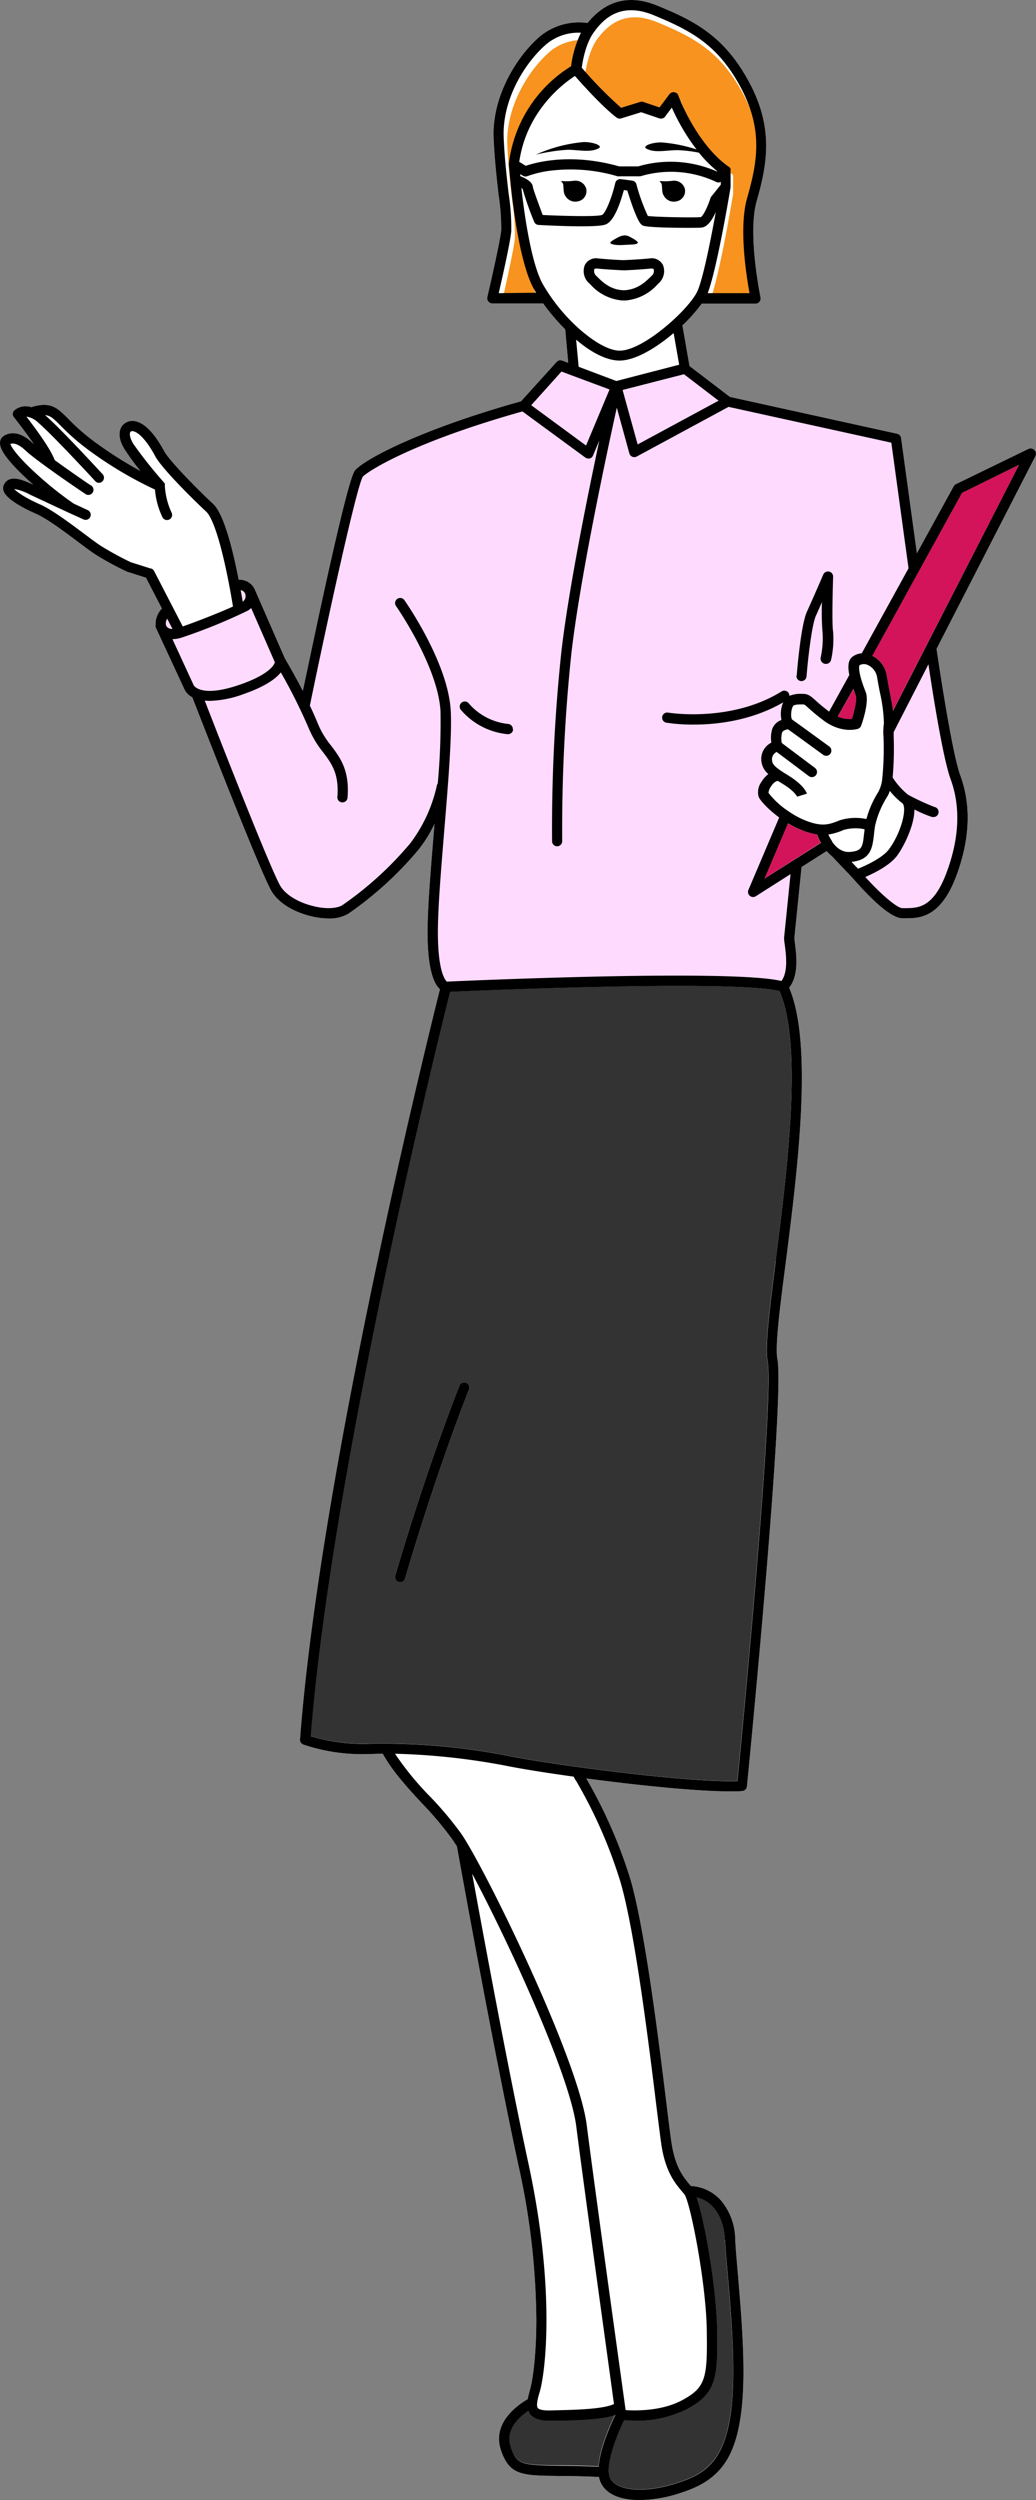 <svg xmlns="http://www.w3.org/2000/svg" width="277.241" height="668.943" viewBox="0 0 277.241 668.943">
  <rect x="0" y="0" width="277.241" height="668.943" fill="#808080" stroke="none"/>
  <g transform="translate(0.009 0.004)">
    <g transform="translate(-0.009 -0.004)">
      <path d="M276.769,120.389a1.389,1.389,0,0,0-1.58-.269L255.8,129.544a1.333,1.333,0,0,0-.594.571l-9.849,17.928-4.236-30.881a1.367,1.367,0,0,0-1.121-1.121L195.319,106.2l-10.813-8.269-1.9-10.869a41.347,41.347,0,0,0,5.154-5.815h14.41a1.356,1.356,0,0,0,1.064-.515,1.389,1.389,0,0,0,.28-1.121c0-.168-3.552-16.9-1.042-25.772,2.756-9.659,4.673-19.351-1.938-31.733S185.918,5.6,175.979,1.536C168.516-1.546,162.219,0,157.221,6.152a16.427,16.427,0,0,0-12.673,3.53c-6.286,5.356-12.864,16.1-12.46,27.049.213,5.6.829,11.015,1.333,15.4a60.511,60.511,0,0,1,.706,9.468c-.392,3.653-3.7,17.76-3.731,17.928a1.356,1.356,0,0,0,.269,1.121,1.333,1.333,0,0,0,1.121.527h13.558a55.041,55.041,0,0,0,5.905,6.947l.807,8.964-1.625-.605a1.333,1.333,0,0,0-1.49.37l-9.524,10.522c-26.3,7.362-41.067,15.093-44.216,18.253-.583.583-1.67,1.681-8.5,32.708-2.319,10.555-4.482,21.066-5.67,26.534-2.241-4.381-4.482-8.124-4.818-8.729L68.14,157.646h0a4.348,4.348,0,0,0-4.269-2.5c-1.423-7.351-3.866-17.559-6.824-20.3-4.482-4.18-11.777-11.631-13.121-14.141s-4.056-6.88-7.171-7.844a3.552,3.552,0,0,0-4.023,1.008c-.56.717-1.625,2.756.605,6.353a67.566,67.566,0,0,0,4.224,5.793,110.609,110.609,0,0,1-12.023-7.631,57.047,57.047,0,0,1-7.283-6.331c-2.936-2.947-4.561-4.561-9.424-3.261a1.121,1.121,0,0,0-.392.179,4.729,4.729,0,0,0-4.628.84,1.356,1.356,0,0,0-.09,1.826c1.121,1.434,3.418,4.381,5.345,7.2l-.291-.258c-3.821-3.642-6.521-2.756-7.844-1.916a2.174,2.174,0,0,0-.93,1.67c-.1,1.121.426,3.362,6.185,8.863q1.378,1.311,2.689,2.488c-2.913-1.356-6.409-2.869-7.844,0a2.163,2.163,0,0,0-.067,1.737c.829,2.308,5.827,4.807,8.729,6.084s7.5,4.729,11.205,7.5c1.972,1.468,3.664,2.745,4.852,3.5a82.673,82.673,0,0,0,8.135,4.415.526.526,0,0,0,.168.067l5.009,1.591,4.258,8.247a6.051,6.051,0,0,0-1.7,4.4,1.322,1.322,0,0,0,.112.8l.168.359.067.146,7.418,15.979a4.65,4.65,0,0,0,2.073,2.062c2.084,5.356,18.018,46.322,21.133,51.768,1.748,3.081,5.715,5.6,10.589,6.8a20.63,20.63,0,0,0,4.773.605,9.76,9.76,0,0,0,5.244-1.255,94.594,94.594,0,0,0,18.78-17.133,36.023,36.023,0,0,0,4.292-6.925l-.134,1.647c-.885,10.7-1.726,20.8-1.726,27.352,0,6.1.639,10.544,1.894,13.211a6.006,6.006,0,0,0,1.423,2.039c-2.992,11.911-32.08,129.285-37.448,200.73a1.356,1.356,0,0,0,.885,1.378,48.944,48.944,0,0,0,17.794,2.521c1.121,0,2.241-.067,3.474-.067,2.577,4.706,6.577,9.031,10.443,13.233a88.518,88.518,0,0,1,8.269,9.838c.3.448.672,1.02,1.121,1.692.717,3.978,9.536,53.191,16.539,85.7a195.564,195.564,0,0,1,4.717,40.854c0,9.939-1.008,16.348-1.614,18.567-.269.986-.527,1.927-.684,2.813-3.832,2.241-9.513,6.981-7.115,13.827,2.308,6.566,5.6,6.6,15.239,6.723,2.925,0,6.5.067,10.936.269a6.04,6.04,0,0,0,.347,1.232c1.479,3.552,5.6,4.953,10.522,4.953a35.567,35.567,0,0,0,10.432-1.737c3.877-1.233,7.844-2.846,10.97-6.342s4.908-8.393,5.8-15.5c1.389-10.891,0-26.063-.919-37.156-.314-3.619-.594-6.723-.695-8.964a16.371,16.371,0,0,0-3.967-10.645,11.6,11.6,0,0,0-7.888-3.687l-.19-.235c-1.759-2.073-3.955-4.661-4.986-11.205-.28-1.782-.762-5.681-1.367-10.634-1.995-16.236-5.715-46.468-9.636-59.959a130.057,130.057,0,0,0-11.833-27.027c13.547,1.8,29.369,3.462,38.467,3.462,1.221,0,2.308,0,3.261-.09a1.378,1.378,0,0,0,1.277-1.233c.415-4.224,10.185-103.57,8.146-114.394-.65-3.362.672-13.782,2.241-25.772,3.137-24.651,7.407-58.267.908-73.551,2.633-3.362,1.961-8.617,1.546-11.878-.067-.527-.123-.986-.157-1.356l1.927-19.049,6.723-4.28a10.084,10.084,0,0,0,1.4,1.367l5.6,5.905c2.241,2.566,9.435,10.712,13.256,10.712h.919c3.675,0,9.233-.09,13.446-11.138,3.731-9.917,4.112-19.049,1.121-27.139-2.353-6.387-6.286-33.436-6.32-33.716v-.123l26.478-51.611A1.378,1.378,0,0,0,276.769,120.389Z" transform="translate(0.009 0.004)" fill="#fff"/>
      <path d="M58.063,143.964a1.77,1.77,0,0,0,.616-2.073,1.457,1.457,0,0,0-1.2-.941c.213,1.177.392,2.241.527,3.037Z" transform="translate(6.938 16.992)" fill="#ffdaff"/>
      <path d="M134.912,578.282h-2.7c-2.566,0-4.146-.527-5.054-1.692a3.36,3.36,0,0,1-.527-.93c-3.238,2.241-6.118,5.5-4.628,9.737,1.614,4.594,2.756,4.762,12.684,4.863,2.891,0,6.421.067,10.8.258.392-5.143,3.451-11.754,4.482-13.861C146.7,577.867,141.355,578.1,134.912,578.282Z" transform="translate(14.665 69.382)" fill="#333"/>
      <path d="M62.046,150.3c-.314-1.938-1.053-6.365-2.1-11.026-2.353-10.589-4.18-13.547-5.054-14.354-3.709-3.451-11.934-11.609-13.67-14.869-1.9-3.552-4.045-6.062-5.6-6.577-.359-.112-.818-.146-1.02.1s-.37,1.356.784,3.216a118.25,118.25,0,0,0,8.09,10.443h0l.067.09.067.123a.224.224,0,0,1,0,.09.773.773,0,0,1,0,.146V118h0a19.721,19.721,0,0,0,1.77,7.138,1.378,1.378,0,0,1-.571,1.849,1.311,1.311,0,0,1-.639.157,1.356,1.356,0,0,1-1.21-.728,21.122,21.122,0,0,1-1.8-7.373,104.1,104.1,0,0,1-17.5-10.432,59.667,59.667,0,0,1-7.62-6.6c-1.9-1.9-2.813-2.813-4.258-2.913,4.135,3.552,14.981,15.362,15.452,15.867a1.378,1.378,0,0,1-1.008,2.241,1.333,1.333,0,0,1-1.008-.448c-.112-.123-11.362-12.326-15.306-15.687a5.715,5.715,0,0,0-3.149-1.546c2.151,2.824,6.387,8.426,7.6,11.653,4.482,3.182,9.547,6.633,9.625,6.723a1.367,1.367,0,1,1-1.524,2.241c-.527-.359-12.987-8.762-15.878-11.508-.975-.93-2.734-2.319-4.09-1.77.2.583,1.121,2.364,5.311,6.421a94.649,94.649,0,0,0,11.631,9.524l3.686,1.714A1.367,1.367,0,1,1,22,127.012l-3.776-1.759h0L7.8,120.39a13.693,13.693,0,0,0-4.269-1.535c.661.74,2.768,2.308,7.026,4.18,3.193,1.412,7.933,4.964,11.743,7.844,1.916,1.445,3.586,2.689,4.684,3.362a83.727,83.727,0,0,0,7.743,4.213l5.457,1.726a1.389,1.389,0,0,1,.807.684l7.642,14.78C52.465,154.3,58.426,151.932,62.046,150.3Z" transform="translate(0.311 11.948)" fill="#fff"/>
      <path d="M147.8,93.516l-10.04-3.754h0l-2.779-1.042-8.135,9.009,14.668,10.791Z" transform="translate(15.298 10.697)" fill="#ffdaff"/>
      <path d="M130.95,585.9c-.5,1.815-1.064,3.866-.549,4.482.168.213.84.717,3.44.639l2.1-.056c4.605-.112,12.057-.3,14.836-1.658-1.737-12.471-8.213-59.1-10.085-74.246-1.277-10.085-10-30.366-15.082-41.538-4.561-10.085-9.211-19.407-12.785-26.131,2.9,15.934,9.569,52.071,15.1,77.753C134.95,558.142,132.474,580.183,130.95,585.9Z" transform="translate(13.607 53.923)" fill="#fff"/>
      <path d="M39.668,149.505l.078.179a1.815,1.815,0,0,0,1.625.728L39.96,147.69A2.241,2.241,0,0,0,39.668,149.505Z" transform="translate(4.782 17.804)" fill="#ffdaff"/>
      <path d="M59.362,165.6c7.306-2.544,9.1-5.076,9.233-5.984L62.265,145.13a4.045,4.045,0,0,1-.874.695,146.07,146.07,0,0,1-17.727,7.227,8.033,8.033,0,0,1-2.454.415h0l5.748,12.382h0C47.014,166.005,49.054,169.2,59.362,165.6Z" transform="translate(4.977 17.495)" fill="#ffdaff"/>
      <path d="M161.982,35.9a39.453,39.453,0,0,1,9.468,1.961,55.588,55.588,0,0,1-6.622-11.205l-1.8,2.409a1.378,1.378,0,0,1-1.535.471l-4.863-1.647-5.356,1.658a1.345,1.345,0,0,1-1.233-.224c-3.8-2.891-9.166-8.875-11.138-11.127-3.081,1.983-12.931,9.3-14.869,22.971l1.714,1.02c2.532-.885,11.967-3.552,25.01.146h5.065a30.814,30.814,0,0,1,21.111,1.378l.078-.067a33.279,33.279,0,0,1-4.919-4.975,35.622,35.622,0,0,0-5.692-.684c-3.093,0-6.185.829-8.393-.415C156.861,36.868,159.326,35.9,161.982,35.9Zm-16.7,1.6c-2.241,1.244-5.311.415-8.4.415a49.3,49.3,0,0,0-8.4,1.244A39.4,39.4,0,0,1,141.3,35.8C143.975,35.9,146.407,36.868,145.286,37.507Z" transform="translate(14.958 2.198)" fill="#fff"/>
      <path d="M150.212,30.238l5.1-1.569a1.345,1.345,0,0,1,.84,0l4.336,1.468,2.656-3.541a1.367,1.367,0,0,1,2.375.359c0,.123,4.841,12.908,13.446,19.049h0a.773.773,0,0,1,.146.123h0a.784.784,0,0,1,.146.19h0a.894.894,0,0,1,.09.179.156.156,0,0,1,0,.067v.179a.123.123,0,0,0,0,.056,1.362,1.362,0,0,1,0,.213V51.2a1.223,1.223,0,0,1,0,.2h0c-.157.93-3.653,22-6.129,28.327h11.205c-.852-4.594-2.913-17.536-.672-25.391,2.7-9.446,4.426-18.2-1.714-29.683S168.779,9.5,159.086,5.464c-8.673-3.586-13.312.8-16.035,4.392-2.241,3.025-3.115,7.989-3.362,9.659a109.159,109.159,0,0,0,10.522,10.723Z" transform="translate(16.846 0.502)" fill="#f7931e"/>
      <path d="M149.251,86.927c-3.53,0-7.709-2.342-11.631-5.6l.65,7.317,10.085,3.8,16.808-4.359-1.479-8.471C158.988,83.543,153.4,86.927,149.251,86.927Z" transform="translate(16.596 9.599)" fill="#fff"/>
      <path d="M152.714,108.151l21.648-11.709-9.255-7.082L148.68,93.629Z" transform="translate(17.929 10.774)" fill="#ffdaff"/>
      <path d="M127.57,45.129c.123.695,1.378,4.18,2.633,7.485,6.017.314,14.421.5,15.855,0,.818-.314,2.51-4.034,3.563-8.55a1.367,1.367,0,0,1,1.513-1.042l3.048.4a1.367,1.367,0,0,1,1.12,1.064,51.232,51.232,0,0,0,3.059,8.393c2.151.291,12.258.459,14.063.291.616-.359,1.826-2.734,2.555-5.065a1.345,1.345,0,0,1,.247-.448l2.544-3.137v-.751a1.345,1.345,0,0,1-1.255,0,28.416,28.416,0,0,0-20.035-1.524,1.5,1.5,0,0,1-.448.067h-5.479a1.423,1.423,0,0,1-.381,0,44.182,44.182,0,0,0-17.379-1.569,27.935,27.935,0,0,0-6.723,1.513,1.367,1.367,0,0,1-1.233-.09l-.706-.426v.515C125.587,42.765,127.492,43.729,127.57,45.129Zm34.736-1.569a13.446,13.446,0,0,0,2.3-.067h.134a2.779,2.779,0,0,1,.605-.067h0a2.969,2.969,0,0,1,2.936,2.241,2.813,2.813,0,0,1-2.32,3.362A3.025,3.025,0,0,1,162.6,47.4h0c-.493-.661-.359-2.241-.527-2.969s-1.188-.975.258-.874Zm-26.377,0a13.446,13.446,0,0,0,2.241-.067h.123a2.779,2.779,0,0,1,.605-.067h0a2.958,2.958,0,0,1,2.936,2.241,2.8,2.8,0,0,1-2.308,3.362,3.048,3.048,0,0,1-3.362-1.625h0c-.493-.661-.359-2.241-.515-2.969s-1.143-.975.3-.874Z" transform="translate(14.97 4.884)" fill="#fff"/>
      <path d="M142.843,66.428c1.5,1.445,3.541,3.362,7.059,3.518,3.507-.1,5.6-2.073,7.059-3.518l.392-.392a1.692,1.692,0,0,0,.515-1.681c-.078-.19-.347-.269-.8-.224-2.846.3-6.947.471-7.115.482h-.1c-.179,0-4.269-.179-7.126-.482H142.5c-.3,0-.493.078-.56.235a1.714,1.714,0,0,0,.515,1.681Z" transform="translate(17.11 7.732)" fill="#fff"/>
      <path d="M123.041,48.937l-.415-4.056h0a1.5,1.5,0,0,1,0-.224h0a35.633,35.633,0,0,1,16.7-26.13,28.809,28.809,0,0,1,2.633-8.964,13.446,13.446,0,0,0-9.166,3c-5.8,4.941-11.866,14.824-11.5,24.864.2,5.457.818,10.847,1.322,15.183a59.311,59.311,0,0,1,.706,10.085c-.336,3.07-2.5,12.628-3.362,16.55h10.029c-.235-.392-.471-.784-.684-1.121C124.946,70.081,123.12,49.856,123.041,48.937Z" transform="translate(14.468 1.155)" fill="#f7931e"/>
      <path d="M139.794,82.374c4.213,3.81,8.225,5.995,11.015,5.995,6.421,0,18.6-11.127,20.774-15.844,1.513-3.272,3.642-14.074,4.964-21.29-.9,2.028-2.174,4.011-3.765,4.191-.381,0-1.995.078-4.045.078-4.381,0-10.791-.146-11.743-.616-.459-.235-1.031-.515-2.644-4.885-.583-1.558-1.121-3.261-1.49-4.482l-.919-.123c-.235.863-.605,2.118-1.053,3.362-1.658,4.65-3.081,5.6-4.011,5.905-2.555.852-15.239.213-17.749.067a1.345,1.345,0,0,1-1.21-.874,82.149,82.149,0,0,1-3.081-8.774l-.325-.213c.627,5.6,2.443,19.71,5.681,25.626A49.3,49.3,0,0,0,139.794,82.374Zm9.917-23.912c1.233-.728,2.4-1.233,3.686-.571.224.123,2.5,1.244,2.241,1.7s-1.345.4-3.743.538c-1.793.1-3.44-.134-3.586-.538S149.576,58.585,149.71,58.462ZM141.519,65.5a3.362,3.362,0,0,1,3.563-1.8c2.588.269,6.387.437,6.9.459s4.3-.19,6.891-.459a3.362,3.362,0,0,1,3.574,1.8,4.359,4.359,0,0,1-1.121,4.818l-.37.359a12.942,12.942,0,0,1-8.426,4.269,1.121,1.121,0,0,1-.269,0h-.538a.986.986,0,0,1-.269,0,12.908,12.908,0,0,1-8.471-4.236l-.381-.359a4.381,4.381,0,0,1-1.076-4.818Z" transform="translate(15.016 5.412)" fill="#fff"/>
      <path d="M195.65,228.307a1.344,1.344,0,0,1-.885-.325,1.367,1.367,0,0,1-.381-1.58l8.236-19.385c-2.846-2.1-5.009-4.392-5.491-5.524a4.605,4.605,0,0,1,.65-3.855,8.169,8.169,0,0,1,1.939-2.241,5.244,5.244,0,0,1-1.894-4.292,4.886,4.886,0,0,1,2.6-4.079,8.292,8.292,0,0,1,.246-3.664,4.012,4.012,0,0,1,2.465-2.4,7.844,7.844,0,0,1,.471-4.717c-8.5,4.93-17.76,5.95-23.979,5.95a47.062,47.062,0,0,1-7.25-.5,1.371,1.371,0,0,1,.471-2.7c.213,0,16.808,2.723,30.332-5.681a1.367,1.367,0,0,1,1.882.437,1.311,1.311,0,0,1,.2.751,7.978,7.978,0,0,1,3.451-.527h.224c1.412,0,2.151.672,3.362,1.782.784.695,1.849,1.647,3.586,2.958l5.468-9.737c-.661-3.283.157-4.415.975-4.986a4.7,4.7,0,0,1,2.353-.829l12.583-22.836-4.605-33.616L189.084,97.15l-24.551,13.278a1.343,1.343,0,0,1-1.188.056,1.367,1.367,0,0,1-.784-.885L159.2,97.352c-2.846,12.908-9.95,46.177-12.18,65.976a449.72,449.72,0,0,0-2.432,50,1.378,1.378,0,0,1-1.345,1.389h0a1.367,1.367,0,0,1-1.367-1.345,448.214,448.214,0,0,1,2.387-50.345c1.815-16.136,6.835-41.1,10.2-56.889l-1.692,4.034a1.367,1.367,0,0,1-.9.784,1.412,1.412,0,0,1-.37,0,1.345,1.345,0,0,1-.807-.269L133.887,98.36c-28.909,8.124-40.9,15.687-42.7,17.424C89.459,118.63,81.615,154.621,77,177.077c.84,1.737,1.625,3.474,2.241,5.054a23.79,23.79,0,0,0,3.451,5.681c2.5,3.294,5,6.656,4.426,13.861a1.367,1.367,0,0,1-1.356,1.266h-.112a1.356,1.356,0,0,1-1.255-1.468c.482-6.208-1.513-8.874-3.821-11.945a26.5,26.5,0,0,1-3.8-6.264,145.669,145.669,0,0,0-7.586-15.06c-1.333,1.692-4.135,3.765-9.883,5.771a28.013,28.013,0,0,1-9.121,1.849,10.268,10.268,0,0,1-1.345-.056c3.754,9.636,17.469,44.686,20.169,49.471,1.367,2.4,4.762,4.482,8.852,5.491,3.362.8,6.4.695,7.844-.28a91.378,91.378,0,0,0,18.22-16.55,39.633,39.633,0,0,0,7.026-15.418,1.311,1.311,0,0,1,.247-.571,178.506,178.506,0,0,0,.74-19.194c-.583-12.034-11.81-28.147-11.922-28.316a1.368,1.368,0,0,1,2.241-1.569c.482.684,11.8,16.92,12.427,29.75.336,6.9-.728,19.654-1.748,31.98-.874,10.634-1.7,20.685-1.7,27.128,0,10.544,1.95,12.83,2.409,13.233,6.23-.28,76.117-3.362,89.529-.168,1.815-2.443,1.244-6.958.885-9.726-.078-.627-.146-1.121-.179-1.6a1.8,1.8,0,0,1,0-.246l1.737-17-9.233,5.905a1.356,1.356,0,0,1-.728.224Zm14.343-76.419c1.535-3.362,4.348-9.861,4.37-9.928a1.378,1.378,0,0,1,2.633.594c-.168,5.009-.314,13.054,0,14.746a25.7,25.7,0,0,1-.538,7.474,1.39,1.39,0,0,1-2.723-.56,23.645,23.645,0,0,0,.515-6.465,68.54,68.54,0,0,1-.179-8.337c-.583,1.3-1.121,2.577-1.6,3.6-1.2,2.656-2.241,12.639-2.521,16.27a1.378,1.378,0,0,1-1.367,1.255h-.112a1.367,1.367,0,0,1-1.255-1.479C207.349,167.675,208.379,155.451,209.993,151.887ZM130,184.7h-.123a18.814,18.814,0,0,1-12.494-6.5,1.378,1.378,0,0,1,.157-1.927,1.356,1.356,0,0,1,1.927.157,16.068,16.068,0,0,0,10.645,5.535A1.368,1.368,0,0,1,130,184.7Z" transform="translate(5.897 11.713)" fill="#ffdaff"/>
      <path d="M209.684,200.07a26.376,26.376,0,0,1,3.2-7.272,9.558,9.558,0,0,0,1.053-3.686h0a80.354,80.354,0,0,0,.381-11c0-1.625,0-2.913,0-3.709a41.852,41.852,0,0,0-1.121-8.5c-.258-1.356-.5-2.633-.683-3.776a4.415,4.415,0,0,0-2.5-3.362,2.364,2.364,0,0,0-2.241.078c-.2.392-.258,2.342,1.658,7.115,1.008,2.51-.818,7.967-1.2,9.031a1.389,1.389,0,0,1-.863.852c-.168,0-4.381,1.4-9.3-2.308-1.826-1.378-2.947-2.376-3.765-3.1-1.121-1.008-1.255-1.121-1.569-1.121h-.224c-1.042,0-2.241,0-2.532.493-.594.975-.627,3.272-.179,3.586,1.345.941,9.558,6.925,9.905,7.183A1.381,1.381,0,0,1,198.1,182.8c-.078-.056-7.317-5.334-9.446-6.858-.549.1-1.389.347-1.58.908a6.152,6.152,0,0,0-.078,2.768l8.874,6.667a1.367,1.367,0,0,1-.829,2.465,1.311,1.311,0,0,1-.818-.28l-8.594-6.454a2.241,2.241,0,0,0-1.255,1.714c0,1.468.19,2.051,4.213,4.482,4.224,2.577,5.009,4.594,5.132,4.964l-2.622.807s-.627-1.445-3.955-3.485l-1.177-.728h-.19a2.969,2.969,0,0,0-1.513,1.277,3.642,3.642,0,0,0-.829,1.916,22.118,22.118,0,0,0,5.412,4.964h0a23.286,23.286,0,0,0,4.348,2.375c4.673,1.871,6.521,1.121,9.334,0A14.152,14.152,0,0,1,209.684,200.07Z" transform="translate(22.117 19.108)" fill="#fff"/>
      <path d="M214.207,176.748v1.3a87.262,87.262,0,0,1-.28,10.847,19.183,19.183,0,0,0,4.112,4.605,61.622,61.622,0,0,0,7.059,3.272,1.367,1.367,0,0,1-.291,2.712h-.291a31.98,31.98,0,0,1-4.773-2.028c.056,4.168-2.8,9.917-4.594,12.326-1.927,2.611-6.107,4.695-8.538,5.737,3.866,4.292,8.438,8.393,9.928,8.337h.908c3.272,0,7.351-.067,10.847-9.356s3.866-17.771,1.121-25.223c-1.95-5.255-4.751-22.9-5.928-30.635Z" transform="translate(24.911 19.124)" fill="#ffdaff"/>
      <path d="M166.1,581.486a30.635,30.635,0,0,1-13.861,2.947,19.861,19.861,0,0,1-2.824-.112c-2.241,4.695-5.031,12.326-3.8,15.273,1.513,3.642,9.087,4.359,17.592,1.658,7.328-2.319,13.076-5.244,14.892-19.564,1.345-10.6,0-25.615-.93-36.574-.325-3.653-.605-6.813-.706-9.054-.28-6.14-3.193-10.4-7.608-11.44,2.241,6.8,5.311,24.584,5.479,35.5C174.533,572.959,174.208,577.206,166.1,581.486Z" transform="translate(17.523 63.231)" fill="#333"/>
      <path d="M213.365,204.5c3.362-4.572,4.975-11.284,3.518-12.393h0a20.17,20.17,0,0,1-3.261-3.2,7.094,7.094,0,0,1-.829,1.782,24.326,24.326,0,0,0-3.115,7.6c-.134.84-.224,1.625-.3,2.387-.359,3.294-.728,6.723-6.006,7.227l1.748,1.838C207.437,208.778,211.718,206.727,213.365,204.5Z" transform="translate(24.52 22.771)" fill="#fff"/>
      <path d="M192.313,198.36a23.823,23.823,0,0,1-3.5-1.77l-6.3,14.824,15.116-9.636a17.7,17.7,0,0,1-1.031-2.241,19.049,19.049,0,0,1-4.292-1.177Z" transform="translate(22.008 23.697)" fill="#d4145a"/>
      <path d="M207.3,199.283c0-.392.09-.818.134-1.255a11.519,11.519,0,0,0-5.6.191,17.277,17.277,0,0,1-4.09,1.233,13.448,13.448,0,0,0,1.053,1.86h0c1.053,1.524,2.6,2.925,4.639,2.768C206.8,203.854,206.928,202.711,207.3,199.283Z" transform="translate(23.842 23.84)" fill="#fff"/>
      <path d="M200.06,171.937a7.843,7.843,0,0,0,3.81.639c.807-2.5,1.378-5.435,1-6.376-.235-.594-.448-1.121-.639-1.67Z" transform="translate(24.121 19.833)" fill="#d4145a"/>
      <path d="M142.15,424.912c-7.575-1.053-14.13-2.118-17.928-2.88A181.522,181.522,0,0,0,94.27,418.76a79.111,79.111,0,0,0,9.267,11.351,91.791,91.791,0,0,1,8.527,10.152c6.32,9.267,31.262,60.127,33.515,77.921,2.039,16.135,9.255,68.06,10.4,76.2,2.588.179,9.524.314,14.993-2.577,6.544-3.451,6.992-5.8,6.723-18.858s-4.482-34.321-5.984-36.294l-.56-.672c-1.882-2.241-4.482-5.255-5.6-12.561-.291-1.826-.74-5.6-1.378-10.735-1.983-16.158-5.681-46.233-9.547-59.522a127.739,127.739,0,0,0-11.934-27.217C142.52,425.606,142.307,425.248,142.15,424.912Z" transform="translate(11.372 50.473)" fill="#fff"/>
      <path d="M151.409,235.636c-18.231.392-35.655,1.121-39.969,1.322-2.981,11.9-31.722,127.9-37.28,199.183a48.319,48.319,0,0,0,15.754,2.028,175.675,175.675,0,0,1,37.257,3.272c10.947,2.241,47.678,7.194,61.192,6.723,1.121-11.474,9.917-102.606,8.057-112.433-.717-3.843.56-13.906,2.174-26.646,3.115-24.461,7.362-57.841,1.031-72.318C195.916,235.827,184.385,234.953,151.409,235.636ZM116.56,343.374C106.991,367.813,99.529,393.741,99.45,394a1.367,1.367,0,0,1-1.311,1,1.119,1.119,0,0,1-.381-.056,1.367,1.367,0,0,1-.941-1.692c.078-.258,7.575-26.31,17.189-50.872a1.389,1.389,0,0,1,1.782-.784,1.367,1.367,0,0,1,.773,1.782Z" transform="translate(8.948 28.374)" fill="#333"/>
      <path d="M208.31,162.04a7.182,7.182,0,0,1,3.866,5.378c.179,1.121.415,2.353.672,3.687.381,1.95.762,3.933.986,5.715L247.607,111l-15.3,7.44Z" transform="translate(25.116 13.382)" fill="#d4145a"/>
      <path d="M276.769,120.389a1.389,1.389,0,0,0-1.58-.269L255.8,129.544a1.333,1.333,0,0,0-.594.571l-9.849,17.928-4.236-30.881a1.367,1.367,0,0,0-1.121-1.121L195.319,106.2l-10.813-8.269-1.9-10.869a41.347,41.347,0,0,0,5.154-5.815h14.41a1.356,1.356,0,0,0,1.064-.515,1.389,1.389,0,0,0,.28-1.121c0-.168-3.552-16.9-1.042-25.772,2.756-9.659,4.673-19.351-1.938-31.733S185.918,5.6,175.979,1.536C168.516-1.546,162.219,0,157.221,6.152a16.427,16.427,0,0,0-12.673,3.53c-6.286,5.356-12.864,16.1-12.46,27.049.213,5.6.829,11.015,1.333,15.4a60.511,60.511,0,0,1,.706,9.468c-.392,3.653-3.7,17.76-3.731,17.928a1.356,1.356,0,0,0,.269,1.121,1.333,1.333,0,0,0,1.121.527h13.558a55.041,55.041,0,0,0,5.905,6.947l.807,8.964-1.625-.605a1.333,1.333,0,0,0-1.49.37l-9.524,10.522c-26.3,7.362-41.067,15.093-44.216,18.253-.583.583-1.67,1.681-8.5,32.708-2.319,10.555-4.482,21.066-5.67,26.534-2.241-4.381-4.482-8.124-4.818-8.729L68.14,157.646h0a4.348,4.348,0,0,0-4.269-2.5c-1.423-7.351-3.866-17.559-6.824-20.3-4.482-4.18-11.777-11.631-13.121-14.141s-4.056-6.88-7.171-7.844a3.552,3.552,0,0,0-4.023,1.008c-.56.717-1.625,2.756.605,6.353a67.566,67.566,0,0,0,4.224,5.793,110.609,110.609,0,0,1-12.023-7.631,57.047,57.047,0,0,1-7.283-6.331c-2.936-2.947-4.561-4.561-9.424-3.261a1.121,1.121,0,0,0-.392.179,4.729,4.729,0,0,0-4.628.84,1.356,1.356,0,0,0-.09,1.826c1.121,1.434,3.418,4.381,5.345,7.2l-.291-.258c-3.821-3.642-6.521-2.756-7.844-1.916a2.174,2.174,0,0,0-.93,1.67c-.1,1.121.426,3.362,6.185,8.863q1.378,1.311,2.689,2.488c-2.913-1.356-6.409-2.869-7.844,0a2.163,2.163,0,0,0-.067,1.737c.829,2.308,5.827,4.807,8.729,6.084s7.5,4.729,11.205,7.5c1.972,1.468,3.664,2.745,4.852,3.5a82.673,82.673,0,0,0,8.135,4.415.526.526,0,0,0,.168.067l5.009,1.591,4.258,8.247a6.051,6.051,0,0,0-1.7,4.4,1.322,1.322,0,0,0,.112.8l.168.359.067.146,7.418,15.979a4.65,4.65,0,0,0,2.073,2.062c2.084,5.356,18.018,46.322,21.133,51.768,1.748,3.081,5.715,5.6,10.589,6.8a20.63,20.63,0,0,0,4.773.605,9.76,9.76,0,0,0,5.244-1.255,94.594,94.594,0,0,0,18.78-17.133,36.023,36.023,0,0,0,4.292-6.925l-.134,1.647c-.885,10.7-1.726,20.8-1.726,27.352,0,6.1.639,10.544,1.894,13.211a6.006,6.006,0,0,0,1.423,2.039c-2.992,11.911-32.08,129.285-37.448,200.73a1.356,1.356,0,0,0,.885,1.378,48.944,48.944,0,0,0,17.794,2.521c1.121,0,2.241-.067,3.474-.067,2.577,4.706,6.577,9.031,10.443,13.233a88.518,88.518,0,0,1,8.269,9.838c.3.448.672,1.02,1.121,1.692.717,3.978,9.536,53.191,16.539,85.7a195.564,195.564,0,0,1,4.717,40.854c0,9.939-1.008,16.348-1.614,18.567-.269.986-.527,1.927-.684,2.813-3.832,2.241-9.513,6.981-7.115,13.827,2.308,6.566,5.6,6.6,15.239,6.723,2.925,0,6.5.067,10.936.269a6.04,6.04,0,0,0,.347,1.232c1.479,3.552,5.6,4.953,10.522,4.953a35.567,35.567,0,0,0,10.432-1.737c3.877-1.233,7.844-2.846,10.97-6.342s4.908-8.393,5.8-15.5c1.389-10.891,0-26.063-.919-37.156-.314-3.619-.594-6.723-.695-8.964a16.371,16.371,0,0,0-3.967-10.645,11.6,11.6,0,0,0-7.888-3.687l-.19-.235c-1.759-2.073-3.955-4.661-4.986-11.205-.28-1.782-.762-5.681-1.367-10.634-1.995-16.236-5.715-46.468-9.636-59.959a130.057,130.057,0,0,0-11.833-27.027c13.547,1.8,29.369,3.462,38.467,3.462,1.221,0,2.308,0,3.261-.09a1.378,1.378,0,0,0,1.277-1.233c.415-4.224,10.185-103.57,8.146-114.394-.65-3.362.672-13.782,2.241-25.772,3.137-24.651,7.407-58.267.908-73.551,2.633-3.362,1.961-8.617,1.546-11.878-.067-.527-.123-.986-.157-1.356l1.927-19.049,6.723-4.28a10.084,10.084,0,0,0,1.4,1.367l5.6,5.905c2.241,2.566,9.435,10.712,13.256,10.712h.919c3.675,0,9.233-.09,13.446-11.138,3.731-9.917,4.112-19.049,1.121-27.139-2.353-6.387-6.286-33.436-6.32-33.716v-.123l26.478-51.611A1.378,1.378,0,0,0,276.769,120.389ZM183.027,100.13l9.255,7.082-21.648,11.7L166.6,104.343Zm-8.09-96.062c9.737,4.034,17.11,7.776,23.262,19.284s4.4,20.248,1.714,29.694c-2.241,7.844-.19,20.8.661,25.391H189.369c2.476-6.331,5.984-27.4,6.129-28.327h0a.983.983,0,0,0,0-.19V45.7a1.245,1.245,0,0,0,0-.213.48.48,0,0,0,0-.056.84.84,0,0,0,0-.179V45.18A.863.863,0,0,0,195.42,45h0a1.221,1.221,0,0,0-.146-.19h0l-.3-.213h0c-8.662-6.1-13.446-18.881-13.446-19.049a1.378,1.378,0,0,0-2.387-.347l-2.656,3.541-4.336-1.468a1.345,1.345,0,0,0-.84,0l-5.1,1.569a110.121,110.121,0,0,1-10.533-10.723c.213-1.67,1.042-6.633,3.362-9.659C161.625,4.864,166.252.482,174.936,4.068Zm-1.58,53.718a51.23,51.23,0,0,1-3.037-8.393,1.367,1.367,0,0,0-1.121-1.064l-3.048-.4a1.367,1.367,0,0,0-1.513,1.042c-1.053,4.482-2.745,8.236-3.563,8.55-1.434.482-9.838.291-15.855,0-1.255-3.362-2.51-6.79-2.633-7.485-.078-1.4-1.983-2.364-3.362-2.913V46.6l.706.426a1.367,1.367,0,0,0,1.233.09,27.934,27.934,0,0,1,6.723-1.513,44.182,44.182,0,0,1,17.379,1.569,1.423,1.423,0,0,0,.381,0h5.479a1.5,1.5,0,0,0,.448-.067,28.416,28.416,0,0,1,20.057,1.558,1.345,1.345,0,0,0,1.255,0v.751l-2.532,3.16a1.344,1.344,0,0,0-.247.448c-.728,2.331-1.938,4.706-2.555,5.065-1.938.179-12.046-.011-14.2-.3ZM153.848,20.327c1.972,2.241,7.339,8.236,11.138,11.127a1.345,1.345,0,0,0,1.233.224l5.356-1.658,4.863,1.647a1.378,1.378,0,0,0,1.535-.471l1.8-2.409A55.589,55.589,0,0,0,186.4,39.992a39.453,39.453,0,0,0-9.468-1.894c-2.656,0-5.121,1.02-3.978,1.658,2.241,1.244,5.3.415,8.393.415a35.622,35.622,0,0,1,5.692.684,33.28,33.28,0,0,0,4.919,4.975l-.078.067a30.814,30.814,0,0,0-21.111-1.378H165.7c-13.043-3.7-22.478-1.031-25.01-.146L138.945,43.3C140.918,29.627,150.767,22.31,153.848,20.327Zm-20.4,58.11c.908-3.922,3.07-13.446,3.362-16.55A59.307,59.307,0,0,0,136.1,51.8c-.493-4.336-1.121-9.726-1.322-15.183-.37-10.085,5.7-19.923,11.5-24.864a13.446,13.446,0,0,1,9.177-3,28.808,28.808,0,0,0-2.633,8.964,35.666,35.666,0,0,0-16.673,26.131h0a.751.751,0,0,0,0,.224h0l.4,4.056c.078.919,1.9,21.144,6.253,29.077.213.381.437.773.672,1.121ZM145.2,75.949c-3.238-5.916-5.054-20-5.681-25.626l.325.213a82.142,82.142,0,0,0,3.081,8.774,1.345,1.345,0,0,0,1.21.874c2.51.146,15.194.784,17.749-.067.93-.3,2.353-1.255,4.011-5.905.448-1.289.818-2.544,1.053-3.362l.919.123c.347,1.121.908,2.88,1.49,4.482,1.614,4.37,2.241,4.65,2.644,4.885.952.471,7.362.616,11.743.616,2.051,0,3.664,0,4.045-.078,1.591-.179,2.869-2.163,3.765-4.191-1.322,7.261-3.451,18.063-4.964,21.29-2.174,4.717-14.354,15.844-20.774,15.844-2.79,0-6.8-2.241-11.015-5.995a49.3,49.3,0,0,1-9.6-11.877Zm8.964,14.925c3.922,3.362,8.1,5.6,11.631,5.6,4.168,0,9.76-3.362,14.466-7.362l1.479,8.471-16.808,4.359-10.085-3.8Zm-3.911,8.538,2.768,1.042h0l10.085,3.754-6.286,15L142.15,108.422ZM65.6,158.879a1.77,1.77,0,0,1-.616,2.073h-.056c-.134-.818-.314-1.86-.527-3.037a1.457,1.457,0,0,1,1.2.964Zm-25.156-6.723-5.457-1.726a83.732,83.732,0,0,1-7.743-4.213c-1.121-.695-2.768-1.938-4.684-3.362-3.81-2.846-8.55-6.4-11.743-7.844-4.258-1.871-6.365-3.44-7.026-4.18a13.692,13.692,0,0,1,4.269,1.535l10.421,4.863h0l3.787,1.714a1.367,1.367,0,1,0,1.121-2.488L19.7,134.743a94.65,94.65,0,0,1-11.631-9.524c-4.2-4.056-5.11-5.838-5.311-6.421,1.356-.549,3.115.84,4.09,1.77,2.891,2.745,15.351,11.205,15.878,11.508a1.367,1.367,0,1,0,1.524-2.241c-.078,0-5.188-3.507-9.625-6.723-1.177-3.216-5.412-8.818-7.564-11.642a5.715,5.715,0,0,1,3.126,1.58c3.944,3.362,15.194,15.586,15.306,15.687a1.333,1.333,0,0,0,1.008.448,1.378,1.378,0,0,0,1.008-2.241c-.471-.5-11.317-12.326-15.452-15.867,1.445.1,2.353,1.008,4.258,2.913a59.667,59.667,0,0,0,7.62,6.6,104.1,104.1,0,0,0,17.525,10.4,21.122,21.122,0,0,0,2.017,7.429,1.356,1.356,0,0,0,1.21.728,1.311,1.311,0,0,0,.639-.157,1.378,1.378,0,0,0,.571-1.849,19.721,19.721,0,0,1-1.793-7.16h0v-.325a.773.773,0,0,0,0-.146.224.224,0,0,0,0-.09l-.067-.123-.067-.09h0a118.248,118.248,0,0,1-8.292-10.432c-1.121-1.86-1.02-2.913-.784-3.216s.661-.213,1.02-.1c1.569.515,3.709,3.025,5.6,6.577,1.737,3.261,9.961,11.418,13.67,14.869.874.807,2.7,3.765,5.054,14.354,1.042,4.661,1.782,9.087,2.1,11.026-3.619,1.636-9.58,4-13.446,5.322l-7.642-14.78a1.389,1.389,0,0,0-.807-.728Zm5.7,16.113a1.815,1.815,0,0,1-1.625-.728l-.078-.179a2.241,2.241,0,0,1,.291-1.815Zm0,2.745h0A8.035,8.035,0,0,0,48.6,170.6a146.07,146.07,0,0,0,17.727-7.227,4.045,4.045,0,0,0,.874-.695l6.331,14.488c-.134.908-1.927,3.44-9.233,5.984-10.309,3.6-12.326.4-12.438.258h0Zm95.3,408.07c-5.535-25.682-12.2-61.819-15.1-77.753,3.574,6.723,8.225,16.091,12.785,26.13,5.087,11.205,13.8,31.442,15.082,41.538,1.916,15.149,8.393,61.774,10.085,74.246-2.779,1.356-10.23,1.546-14.836,1.658l-2.1.056c-2.6.078-3.272-.426-3.44-.639-.515-.65,0-2.7.549-4.482C146.072,634.1,148.548,612.061,141.444,579.084ZM136.7,654.82c-1.49-4.236,1.389-7.519,4.628-9.737a3.631,3.631,0,0,0,.515.93c.919,1.121,2.5,1.692,5.065,1.692h2.7c6.443-.157,11.821-.392,15.06-1.558-1.031,2.107-4.09,8.718-4.482,13.861-4.381-.19-7.911-.235-10.8-.258C139.416,659.583,138.273,659.414,136.7,654.82Zm57.315-55.488c.1,2.241.381,5.4.706,9.054.952,10.959,2.241,25.974.93,36.574-1.815,14.32-7.564,17.245-14.892,19.564-8.5,2.7-16.079,1.983-17.592-1.658-1.233-2.936,1.535-10.578,3.8-15.273.672,0,1.647.112,2.824.112a30.634,30.634,0,0,0,13.861-2.992c8.113-4.28,8.437-8.527,8.236-21.29-.168-10.914-3.2-28.7-5.479-35.5,4.37,1.008,7.283,5.266,7.563,11.407Zm-39.89-122.9a127.741,127.741,0,0,1,11.934,27.217c3.866,13.289,7.563,43.364,9.547,59.522.639,5.177,1.121,8.908,1.378,10.735,1.121,7.306,3.731,10.342,5.6,12.561l.56.672c1.524,1.972,5.782,23.352,5.984,36.294s-.235,15.407-6.723,18.858c-5.468,2.891-12.4,2.756-14.993,2.577-1.121-8.157-8.359-60.082-10.4-76.2-2.241-17.794-27.195-68.654-33.515-77.921a91.788,91.788,0,0,0-8.527-10.152,79.107,79.107,0,0,1-9.267-11.351,181.521,181.521,0,0,1,29.873,3.249c3.765.762,10.32,1.826,17.928,2.88.157.336.37.695.571,1.053Zm53.449-138.944c-1.614,12.74-2.891,22.8-2.174,26.646,1.86,9.827-6.936,100.959-8.057,112.433-13.513.459-50.244-4.482-61.192-6.723A175.678,175.678,0,0,0,98.9,466.573a48.32,48.32,0,0,1-15.755-2.028c5.6-71.287,34.3-187.283,37.28-199.183,4.314-.19,21.738-.93,39.969-1.322,32.977-.706,44.507.19,48.182,1.121,6.32,14.466,2.084,47.846-1.042,72.307Zm2.241-86.582a1.806,1.806,0,0,0,0,.247,15.135,15.135,0,0,0,.179,1.6c.359,2.768.93,7.283-.885,9.726-13.446-3.2-83.3-.112-89.529.168-.459-.4-2.409-2.689-2.409-13.233,0-6.443.829-16.494,1.7-27.128,1.02-12.326,2.084-25.077,1.748-31.98-.627-12.83-11.945-29.066-12.427-29.75a1.368,1.368,0,0,0-2.241,1.569c.112.168,11.34,16.281,11.922,28.316a178.494,178.494,0,0,1-.74,19.194,1.311,1.311,0,0,0-.247.571,39.633,39.633,0,0,1-7.082,15.4,91.379,91.379,0,0,1-18.152,16.55c-1.479.975-4.572,1.12-7.844.28-4.09-.986-7.485-3.093-8.852-5.491-2.734-4.785-16.449-39.834-20.169-49.471.415,0,.863.056,1.345.056a28.013,28.013,0,0,0,9.121-1.849c5.748-2.006,8.55-4.079,9.883-5.771a145.669,145.669,0,0,1,7.519,15.06,26.5,26.5,0,0,0,3.8,6.309c2.308,3.07,4.3,5.737,3.821,11.945a1.356,1.356,0,0,0,1.255,1.468h.112A1.367,1.367,0,0,0,93,213.381c.571-7.239-1.927-10.578-4.348-13.8a23.789,23.789,0,0,1-3.5-5.726c-.639-1.58-1.423-3.362-2.241-5.054,4.617-22.41,12.46-58.446,14.186-61.292,1.8-1.726,13.794-9.3,42.7-17.424l16.808,12.326a1.345,1.345,0,0,0,.807.269,1.412,1.412,0,0,0,.37,0,1.367,1.367,0,0,0,.9-.784l1.692-4.034c-3.362,15.788-8.381,40.753-10.2,56.889a448.211,448.211,0,0,0-2.443,50.345,1.367,1.367,0,0,0,1.367,1.345h0a1.378,1.378,0,0,0,1.345-1.389,449.722,449.722,0,0,1,2.431-50c2.241-19.8,9.334-53.068,12.18-65.976l3.362,12.247a1.367,1.367,0,0,0,.784.885,1.343,1.343,0,0,0,1.188-.056l24.573-13.289,43.555,9.58,4.605,33.616L230.6,174.8a4.7,4.7,0,0,0-2.353.829c-.818.571-1.636,1.7-.975,4.986l-5.412,9.782c-1.737-1.311-2.8-2.241-3.586-2.958-1.244-1.121-1.983-1.782-3.362-1.782h-.224a7.978,7.978,0,0,0-3.451.527,1.311,1.311,0,0,0-.2-.751,1.367,1.367,0,0,0-1.882-.437c-13.525,8.4-30.12,5.715-30.332,5.681a1.371,1.371,0,1,0-.471,2.7,47.065,47.065,0,0,0,7.25.5c6.219,0,15.474-1.02,23.979-5.95a7.844,7.844,0,0,0-.471,4.717,4.011,4.011,0,0,0-2.465,2.4,8.292,8.292,0,0,0-.247,3.664,4.885,4.885,0,0,0-2.689,4.1,5.244,5.244,0,0,0,1.894,4.3,8.169,8.169,0,0,0-1.938,2.241,4.605,4.605,0,0,0-.65,3.855c.482,1.121,2.644,3.429,5.491,5.524l-8.236,19.385a1.367,1.367,0,0,0,.381,1.58,1.333,1.333,0,0,0,1.614.1l9.278-5.905Zm26.612-53.7a80.35,80.35,0,0,1-.325,10.981h0a9.558,9.558,0,0,1-1.053,3.687,26.377,26.377,0,0,0-3.2,7.272,14.152,14.152,0,0,0-7.126.336c-2.812,1.121-4.661,1.871-9.334,0a22.848,22.848,0,0,1-4.336-2.375h0a22.119,22.119,0,0,1-5.412-4.964,3.642,3.642,0,0,1,.829-1.916,2.969,2.969,0,0,1,1.513-1.277h.19l1.177.728c3.362,2.039,3.944,3.474,3.955,3.485l2.622-.807c-.123-.37-.908-2.387-5.132-4.964-4.023-2.454-4.213-3.037-4.213-4.482a2.241,2.241,0,0,1,1.255-1.714l8.594,6.454a1.311,1.311,0,0,0,.818.28,1.367,1.367,0,0,0,.829-2.465L209.2,198.8a6.151,6.151,0,0,1,.078-2.768c.19-.56,1.031-.807,1.58-.908,2.129,1.524,9.368,6.8,9.446,6.858a1.381,1.381,0,0,0,1.614-2.241c-.347-.258-8.561-6.241-9.905-7.183-.448-.314-.415-2.611.179-3.586.3-.493,1.49-.493,2.532-.493h.224c.314,0,.437.078,1.569,1.121.818.728,1.938,1.726,3.765,3.1,4.919,3.709,9.132,2.364,9.3,2.308a1.389,1.389,0,0,0,.863-.852c.381-1.064,2.241-6.521,1.2-9.031-1.916-4.773-1.86-6.723-1.658-7.115a2.364,2.364,0,0,1,2.241-.078,4.415,4.415,0,0,1,2.5,3.362c.179,1.121.426,2.42.684,3.776a41.851,41.851,0,0,1,1.121,8.5A15.064,15.064,0,0,0,236.431,197.212Zm4.975,17.637h0c1.457,1.121-.146,7.844-3.518,12.393-1.647,2.241-5.972,4.28-8.281,5.21l-1.748-1.838c5.278-.527,5.6-3.933,6.006-7.227.078-.762.168-1.546.3-2.387a24.327,24.327,0,0,1,3.115-7.6,7.092,7.092,0,0,0,.829-1.782,20.169,20.169,0,0,0,3.249,3.227Zm-36.843,20.259,6.3-14.824a23.822,23.822,0,0,0,3.5,1.77,19.047,19.047,0,0,0,4.292,1.221,17.7,17.7,0,0,0,1.031,2.241Zm18.152-9.939h0a13.444,13.444,0,0,1-1.053-1.86,17.278,17.278,0,0,0,4.09-1.233,11.519,11.519,0,0,1,5.6-.19c0,.437-.1.863-.134,1.255-.37,3.429-.493,4.572-3.821,4.818-2.174.134-3.675-1.266-4.729-2.734Zm6.264-39.162c.381.941-.19,3.877-1,6.376a7.844,7.844,0,0,1-3.81-.639l4.168-7.407C228.587,184.886,228.744,185.435,228.979,186.007Zm25.38,22.41c2.745,7.451,2.376,15.934-1.121,25.223s-7.575,9.323-10.847,9.356h-.908c-1.49,0-6.062-4.045-9.928-8.337,2.432-1.042,6.611-3.126,8.538-5.737,1.793-2.432,4.65-8.18,4.594-12.326a31.978,31.978,0,0,0,4.773,2.028h.291a1.367,1.367,0,0,0,.291-2.712,61.628,61.628,0,0,1-7.059-3.272,19.183,19.183,0,0,1-4.112-4.605,87.264,87.264,0,0,0,.28-10.847v-1.3l9.3-18.13C249.585,185.469,252.387,203.117,254.359,208.417Zm-15.4-18.175c-.224-1.782-.605-3.765-.986-5.715-.258-1.333-.493-2.588-.672-3.687a7.182,7.182,0,0,0-3.866-5.378l24-43.6,15.273-7.485Zm-25.772-9.424c.112-1.389,1.121-13.614,2.756-17.178,1.535-3.362,4.348-9.861,4.37-9.928a1.378,1.378,0,0,1,2.633.594c-.168,5.009-.314,13.054,0,14.746a25.7,25.7,0,0,1-.538,7.474,1.427,1.427,0,0,1-2.79-.605,23.644,23.644,0,0,0,.515-6.465,68.54,68.54,0,0,1-.179-8.337c-.583,1.3-1.121,2.577-1.6,3.6-1.2,2.656-2.241,12.639-2.521,16.27a1.378,1.378,0,0,1-1.367,1.255h-.112a1.367,1.367,0,0,1-1.233-1.468Zm-75.882,14.376a1.356,1.356,0,0,1-1.356,1.255h-.123a18.814,18.814,0,0,1-12.494-6.5,1.378,1.378,0,0,1,.157-1.927,1.356,1.356,0,0,1,1.927.157,16.068,16.068,0,0,0,10.645,5.535,1.367,1.367,0,0,1,1.177,1.434ZM125.5,371.744c-9.569,24.439-17.032,50.367-17.11,50.625a1.367,1.367,0,0,1-1.311,1,1.119,1.119,0,0,1-.381-.056,1.367,1.367,0,0,1-.941-1.692c.078-.258,7.575-26.31,17.189-50.872a1.389,1.389,0,0,1,1.782-.784,1.367,1.367,0,0,1,.773,1.782ZM143.428,41.359A39.4,39.4,0,0,1,156.246,38c2.656,0,5.121,1.02,3.989,1.658-2.241,1.244-5.311.415-8.4.415a49.3,49.3,0,0,0-8.4,1.289Zm13.446,9.166a2.8,2.8,0,0,1-2.308,3.362,3.048,3.048,0,0,1-3.362-1.625h0c-.493-.661-.359-2.241-.515-2.969s-1.221-.919.224-.818a13.445,13.445,0,0,0,2.241-.067h.123a2.779,2.779,0,0,1,.605-.067h0a2.958,2.958,0,0,1,2.992,2.185Zm26.388,0a2.813,2.813,0,0,1-2.319,3.362,3.025,3.025,0,0,1-3.362-1.625h0c-.493-.661-.359-2.241-.527-2.969s-1.221-.919.224-.818a13.446,13.446,0,0,0,2.3-.067h.134a2.779,2.779,0,0,1,.605-.067h0A2.969,2.969,0,0,1,183.262,50.525ZM163.328,64.991c-.112-.314,1.255-1.042,1.4-1.121,1.233-.728,2.4-1.233,3.686-.571.224.123,2.5,1.244,2.241,1.7s-1.345.4-3.743.538C165.121,65.674,163.474,65.439,163.328,64.991Zm-5.334,11.127a12.908,12.908,0,0,0,8.426,4.269.986.986,0,0,0,.269,0h.538a1.121,1.121,0,0,0,.269,0,12.942,12.942,0,0,0,8.426-4.269l.37-.359a4.359,4.359,0,0,0,1.121-4.818,3.362,3.362,0,0,0-3.574-1.8c-2.588.269-6.387.437-6.891.459s-4.3-.19-6.9-.459a3.362,3.362,0,0,0-3.563,1.8,4.381,4.381,0,0,0,1.121,4.818Zm.986-4.034c.067-.157.258-.235.56-.235h.235c2.857.3,6.947.471,7.127.482h.112c.168,0,4.269-.179,7.115-.482.448,0,.717,0,.8.224a1.692,1.692,0,0,1-.515,1.681l-.392.392c-1.5,1.445-3.552,3.362-7.059,3.518-3.518-.1-5.6-2.073-7.059-3.518l-.4-.392a1.714,1.714,0,0,1-.471-1.67Z" transform="translate(0.009 0.004)"/>
    </g>
  </g>
</svg>
